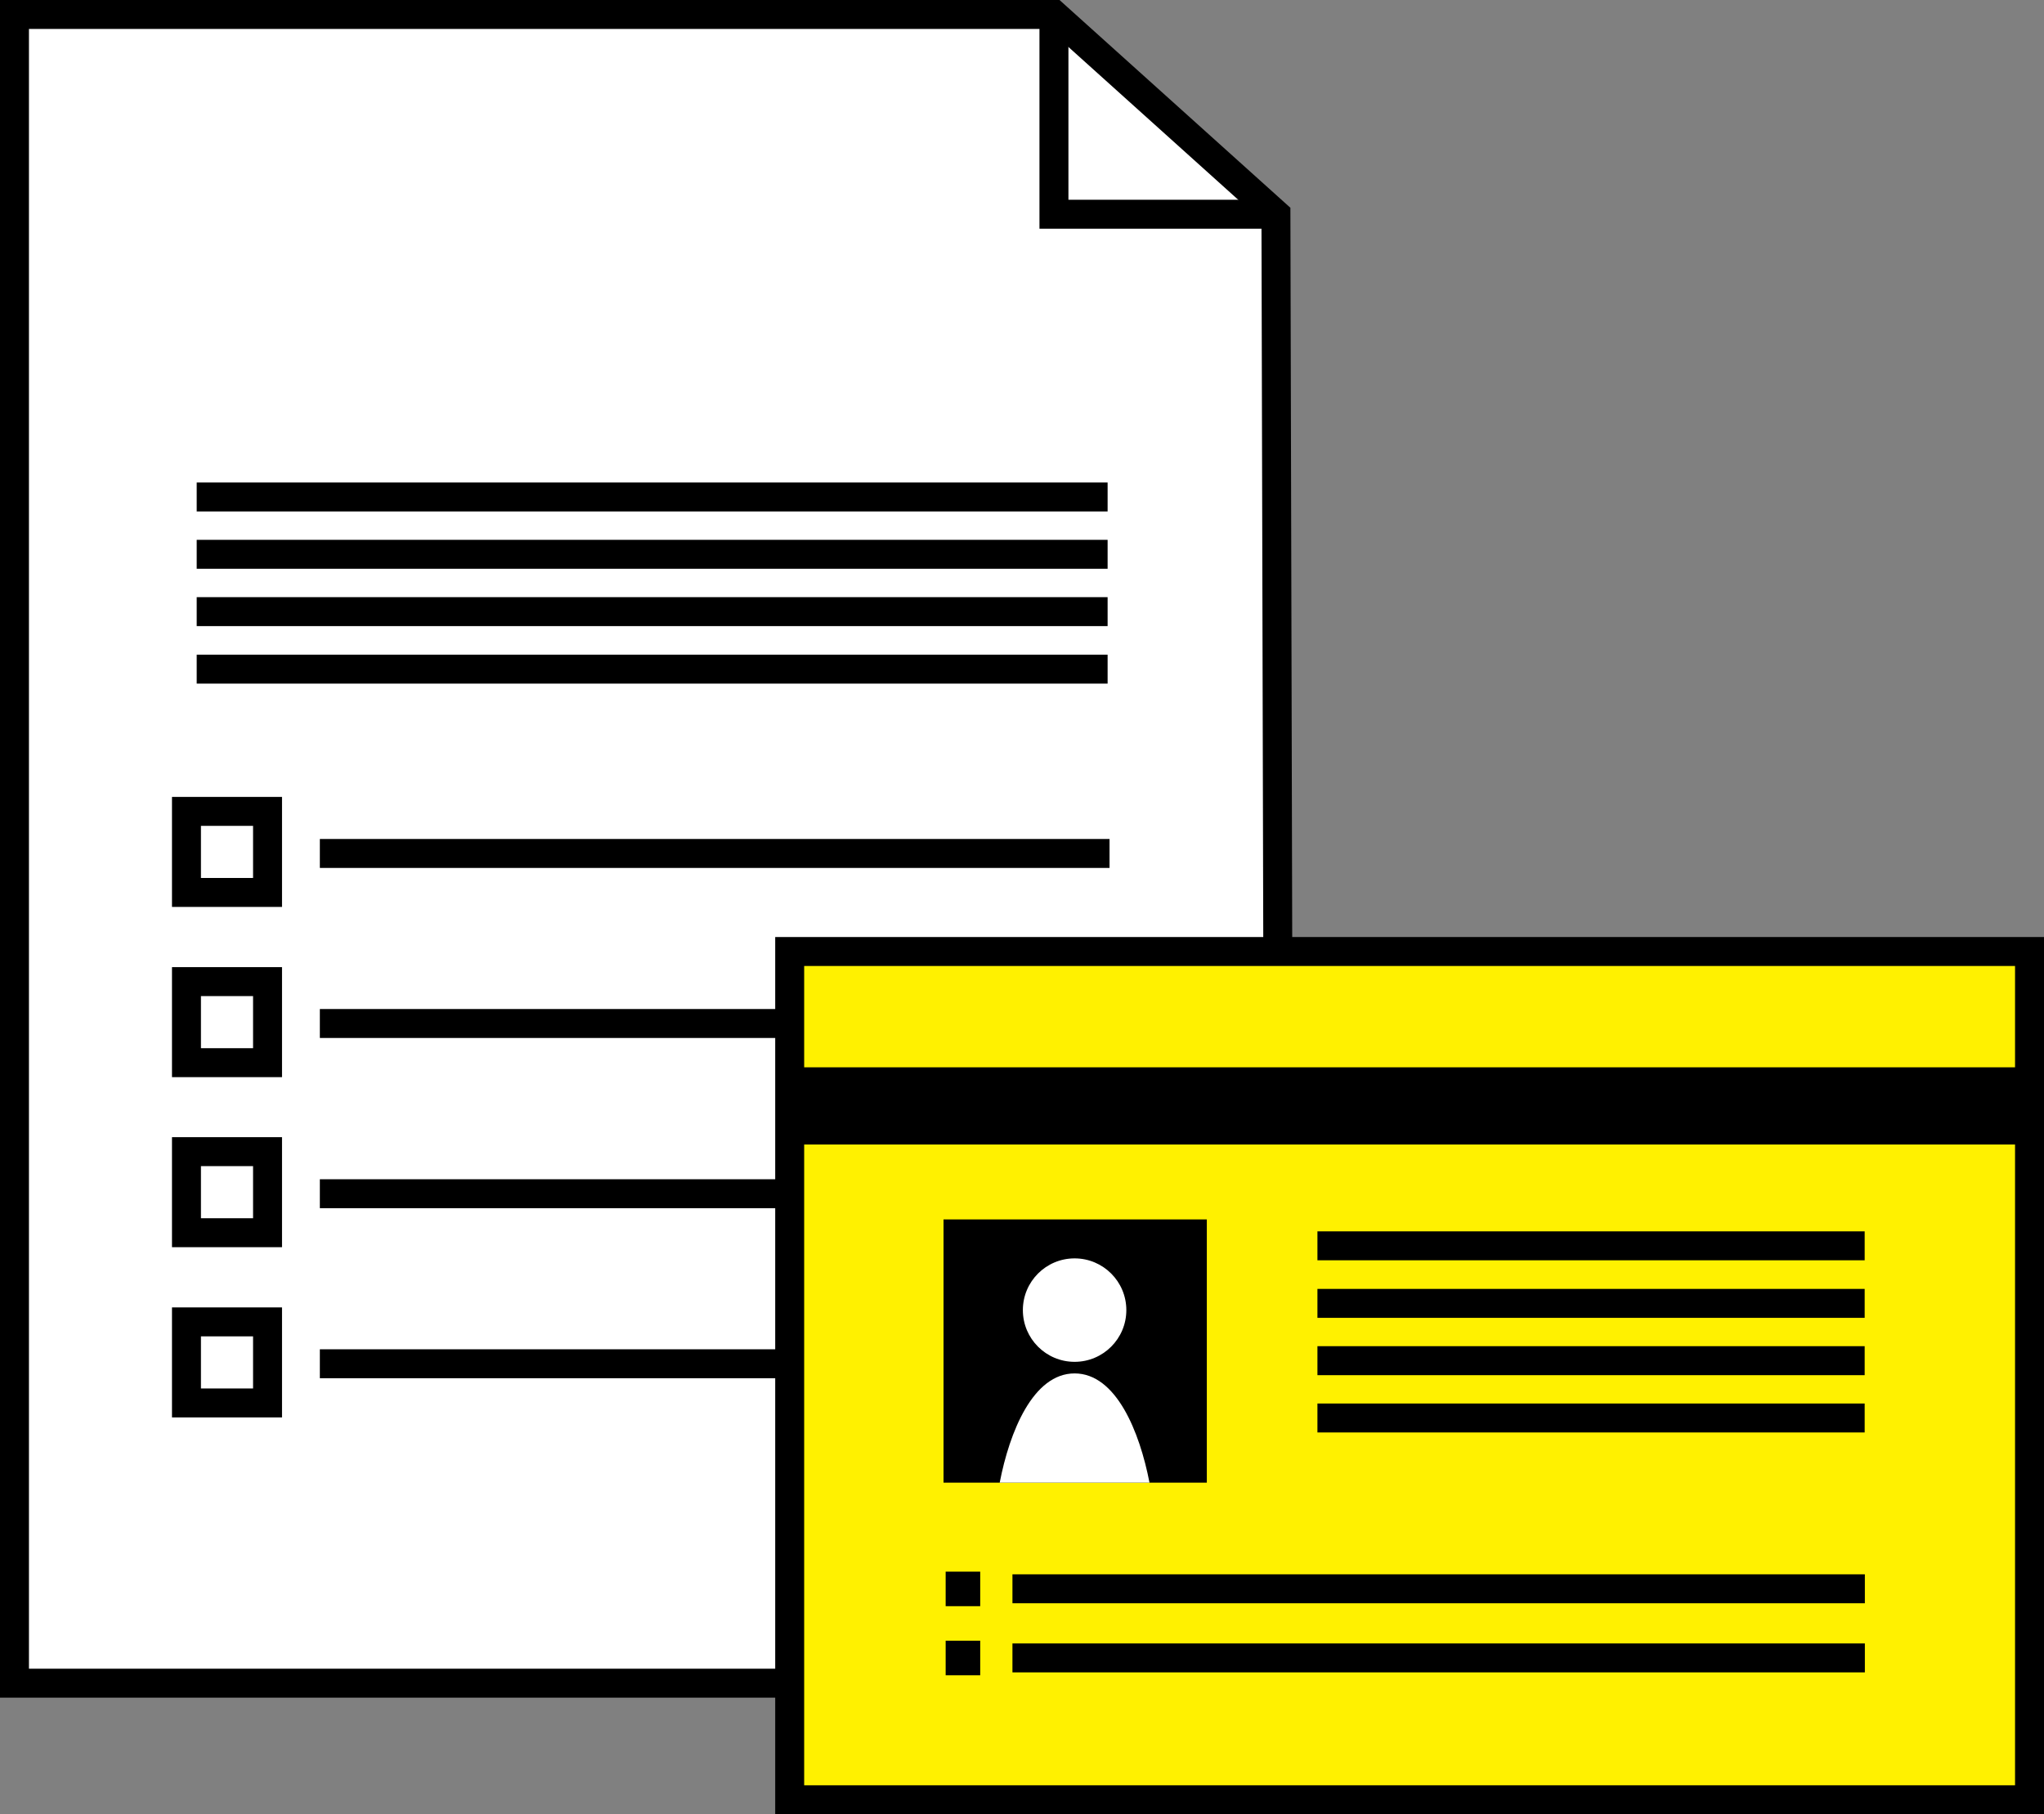 <svg id="_レイヤー_2" data-name="レイヤー 2" xmlns="http://www.w3.org/2000/svg" viewBox="0 0 105.89 94"><rect x="0" y="0" width="105.89" height="94" fill="#808080" stroke="none"/><defs><style>.cls-1,.cls-3{stroke:#000;stroke-miterlimit:10}.cls-1{fill:none}.cls-1,.cls-3{stroke-width:1.5px}.cls-3,.cls-6{fill:#fff}.cls-6,.cls-7{stroke-width:0}</style></defs><g id="_レイヤー_1-2" data-name="レイヤー 1"><path class="cls-3" d="M66.1 11.1l.19 76.11H.75V.75H54.6L66.1 11.1z"/><path class="cls-1" d="M65.52 11.1H54.6V1.32M10.19 25.75h47.19m-47.19 2.97h47.19m-47.19 2.97h47.19m-47.19 2.98h47.19m-40.81 9.55h40.91"/><path class="cls-3" d="M9.66 42.04h4.2v4.2h-4.2z"/><path class="cls-1" d="M16.57 53.03h40.91"/><path class="cls-3" d="M9.66 50.86h4.2v4.2h-4.2z"/><path class="cls-1" d="M16.57 61.85h40.91"/><path class="cls-3" d="M9.66 59.67h4.2v4.2h-4.2z"/><path class="cls-1" d="M16.57 70.66h40.91"/><path class="cls-3" d="M9.66 68.49h4.2v4.2h-4.2z"/><path fill="#fff100" stroke-width="1.5" stroke="#000" stroke-miterlimit="10" d="M40.91 49.3h64.23v43.95H40.91z"/><path stroke-width="4" fill="none" stroke="#000" stroke-miterlimit="10" d="M104.87 57.3H41.51h63.36z"/><path class="cls-7" d="M48.88 63.18h13.64v13.64H48.88z"/><path class="cls-1" d="M68.25 64.55H96.6m-28.35 2.98H96.6M68.25 70.5H96.6m-28.35 2.97H96.6m-44.15 8.85h44.16"/><path class="cls-7" d="M48.99 81.43h1.79v1.79h-1.79z"/><path class="cls-1" d="M52.45 85.9h44.16"/><path class="cls-7" d="M48.99 85.01h1.79v1.79h-1.79z"/><circle class="cls-6" cx="55.67" cy="67.88" r="2.68"/><path class="cls-6" d="M51.79 76.82c.51-2.64 1.73-5.66 3.88-5.66s3.37 3.02 3.88 5.66"/></g></svg>